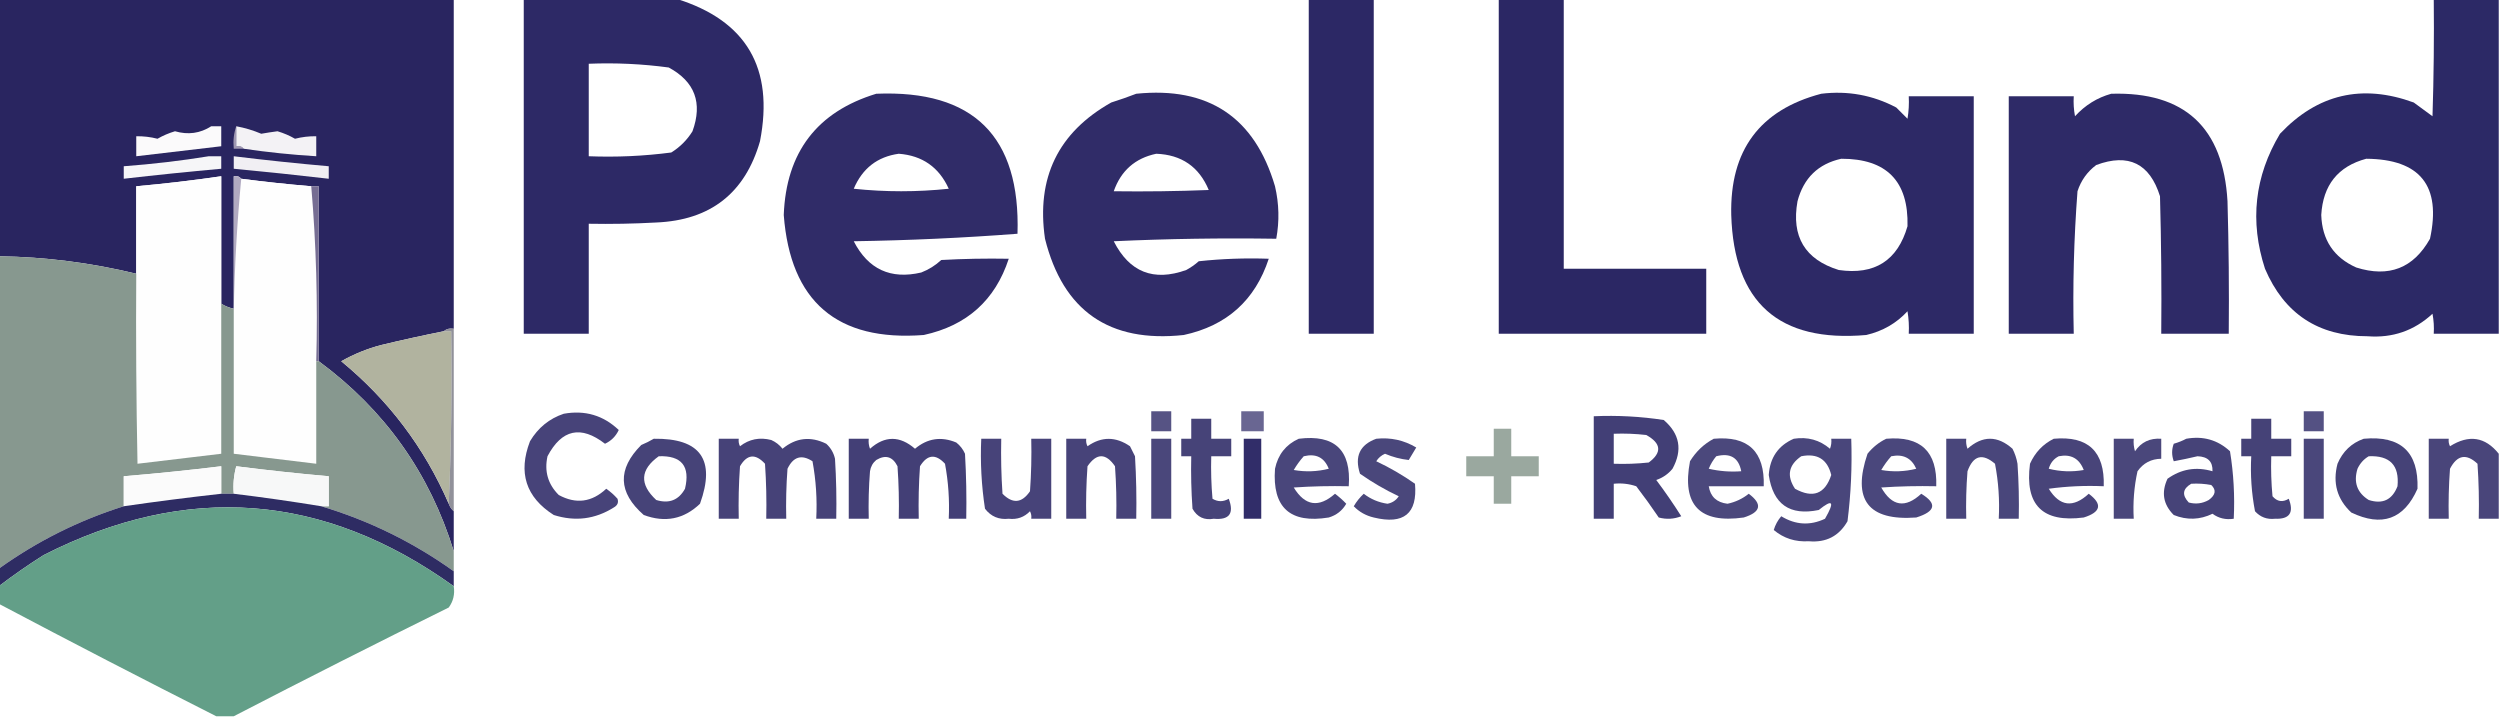 <?xml version="1.0" encoding="UTF-8"?>
<!DOCTYPE svg PUBLIC "-//W3C//DTD SVG 1.1//EN" "http://www.w3.org/Graphics/SVG/1.1/DTD/svg11.dtd">
<svg xmlns="http://www.w3.org/2000/svg" version="1.1" width="1000px" height="287px" style="shape-rendering:geometricPrecision; text-rendering:geometricPrecision; image-rendering:optimizeQuality; fill-rule:evenodd; clip-rule:evenodd" xmlns:xlink="http://www.w3.org/1999/xlink">
<g><path style="opacity:0.994" fill="#292560" d="M -0.5,-0.5 C 60.167,-0.5 120.833,-0.5 181.5,-0.5C 181.5,43.5 181.5,87.5 181.5,131.5C 179.901,131.232 178.568,131.566 177.5,132.5C 169.156,134.169 160.822,136.002 152.5,138C 146.852,139.491 141.519,141.658 136.5,144.5C 155.446,160.078 169.78,179.078 179.5,201.5C 179.932,202.71 180.599,203.71 181.5,204.5C 181.5,209.833 181.5,215.167 181.5,220.5C 171.873,189.257 153.873,163.924 127.5,144.5C 127.5,121.167 127.5,97.833 127.5,74.5C 126.5,74.5 125.5,74.5 124.5,74.5C 115.143,73.72 105.81,72.72 96.5,71.5C 95.791,70.596 94.791,70.263 93.5,70.5C 93.5,88.167 93.5,105.833 93.5,123.5C 91.716,123.107 90.049,122.441 88.5,121.5C 88.5,104.5 88.5,87.5 88.5,70.5C 77.217,72.153 65.883,73.486 54.5,74.5C 54.5,86.167 54.5,97.833 54.5,109.5C 36.411,105.096 18.078,102.762 -0.5,102.5C -0.5,68.167 -0.5,33.833 -0.5,-0.5 Z"/></g>
<g><path style="opacity:0.963" fill="#262261" d="M 209.5,-0.5 C 229.833,-0.5 250.167,-0.5 270.5,-0.5C 298.531,8.191 309.698,27.191 304,56.5C 298.025,77.25 284.192,88.084 262.5,89C 253.506,89.5 244.506,89.666 235.5,89.5C 235.5,104.167 235.5,118.833 235.5,133.5C 226.833,133.5 218.167,133.5 209.5,133.5C 209.5,88.833 209.5,44.167 209.5,-0.5 Z M 235.5,25.5 C 246.245,25.071 256.912,25.571 267.5,27C 277.941,32.645 281.108,41.145 277,52.5C 274.833,56 272,58.833 268.5,61C 257.578,62.431 246.578,62.931 235.5,62.5C 235.5,50.167 235.5,37.833 235.5,25.5 Z"/></g>
<g><path style="opacity:0.971" fill="#262261" d="M 523.5,-0.5 C 532.167,-0.5 540.833,-0.5 549.5,-0.5C 549.5,44.167 549.5,88.833 549.5,133.5C 540.833,133.5 532.167,133.5 523.5,133.5C 523.5,88.833 523.5,44.167 523.5,-0.5 Z"/></g>
<g><path style="opacity:0.973" fill="#262261" d="M 599.5,-0.5 C 608.167,-0.5 616.833,-0.5 625.5,-0.5C 625.5,35.5 625.5,71.5 625.5,107.5C 644.5,107.5 663.5,107.5 682.5,107.5C 682.5,116.167 682.5,124.833 682.5,133.5C 654.833,133.5 627.167,133.5 599.5,133.5C 599.5,88.833 599.5,44.167 599.5,-0.5 Z"/></g>
<g><path style="opacity:0.968" fill="#262261" d="M 973.5,-0.5 C 982.167,-0.5 990.833,-0.5 999.5,-0.5C 999.5,44.167 999.5,88.833 999.5,133.5C 990.833,133.5 982.167,133.5 973.5,133.5C 973.664,130.813 973.497,128.146 973,125.5C 965.699,132.268 957.032,135.268 947,134.5C 927.356,134.515 913.689,125.515 906,107.5C 899.819,88.517 901.819,70.517 912,53.5C 927.005,37.625 944.838,33.458 965.5,41C 968,42.833 970.5,44.667 973,46.5C 973.5,30.837 973.667,15.17 973.5,-0.5 Z M 946.5,63.5 C 968.094,63.677 976.594,74.344 972,95.5C 965.384,107.29 955.551,111.123 942.5,107C 933.516,102.994 928.85,95.994 928.5,86C 929.199,74.038 935.199,66.538 946.5,63.5 Z"/></g>
<g><path style="opacity:0.951" fill="#262261" d="M 350.5,37.5 C 389.394,35.894 408.227,54.56 407,93.5C 385.388,95.153 363.554,96.153 341.5,96.5C 347.251,107.709 356.251,111.876 368.5,109C 371.503,107.834 374.17,106.167 376.5,104C 385.494,103.5 394.494,103.334 403.5,103.5C 398.08,120.079 386.746,130.246 369.5,134C 334.82,136.652 316.154,120.652 313.5,86C 314.457,60.906 326.79,44.739 350.5,37.5 Z M 359.5,61.5 C 368.93,62.215 375.597,66.882 379.5,75.5C 366.833,76.833 354.167,76.833 341.5,75.5C 344.96,67.353 350.96,62.687 359.5,61.5 Z"/></g>
<g><path style="opacity:0.951" fill="#262261" d="M 454.5,37.5 C 483.362,34.56 501.862,46.893 510,74.5C 511.633,81.485 511.8,88.485 510.5,95.5C 488.823,95.167 467.156,95.5 445.5,96.5C 451.761,108.866 461.428,112.699 474.5,108C 476.305,107.028 477.972,105.861 479.5,104.5C 488.81,103.502 498.143,103.168 507.5,103.5C 502.041,120.121 490.708,130.288 473.5,134C 443.735,137.215 425.235,124.381 418,95.5C 414.449,71.105 423.283,52.938 444.5,41C 447.98,39.897 451.313,38.731 454.5,37.5 Z M 462.5,61.5 C 472.628,61.891 479.628,66.724 483.5,76C 470.838,76.5 458.171,76.667 445.5,76.5C 448.381,68.282 454.048,63.282 462.5,61.5 Z"/></g>
<g><path style="opacity:0.963" fill="#262261" d="M 728.5,37.5 C 739.116,36.208 749.116,38.041 758.5,43C 760,44.5 761.5,46 763,47.5C 763.498,44.518 763.665,41.518 763.5,38.5C 772.167,38.5 780.833,38.5 789.5,38.5C 789.5,70.167 789.5,101.833 789.5,133.5C 780.833,133.5 772.167,133.5 763.5,133.5C 763.665,130.482 763.498,127.482 763,124.5C 758.57,129.305 753.07,132.472 746.5,134C 711.551,137.05 693.551,121.05 692.5,86C 691.904,60.139 703.904,43.972 728.5,37.5 Z M 736.5,63.5 C 754.634,63.466 763.467,72.466 763,90.5C 759.025,104.249 749.858,110.082 735.5,108C 721.976,103.803 716.476,94.636 719,80.5C 721.449,71.216 727.282,65.549 736.5,63.5 Z"/></g>
<g><path style="opacity:0.958" fill="#262261" d="M 844.5,37.5 C 873.813,36.64 889.313,50.973 891,80.5C 891.5,98.163 891.667,115.83 891.5,133.5C 882.5,133.5 873.5,133.5 864.5,133.5C 864.667,115.164 864.5,96.83 864,78.5C 859.9,65.367 851.4,61.2 838.5,66C 834.896,68.708 832.396,72.208 831,76.5C 829.551,95.445 829.051,114.445 829.5,133.5C 820.833,133.5 812.167,133.5 803.5,133.5C 803.5,101.833 803.5,70.167 803.5,38.5C 812.167,38.5 820.833,38.5 829.5,38.5C 829.336,41.187 829.503,43.854 830,46.5C 834.042,42.07 838.875,39.07 844.5,37.5 Z"/></g>
<g><path style="opacity:1" fill="#fbfafb" d="M 84.5,50.5 C 85.833,50.5 87.167,50.5 88.5,50.5C 88.5,53.167 88.5,55.833 88.5,58.5C 77.168,59.833 65.835,61.166 54.5,62.5C 54.5,59.833 54.5,57.167 54.5,54.5C 57.374,54.451 60.208,54.784 63,55.5C 65.165,54.249 67.499,53.249 70,52.5C 75.225,54.02 80.058,53.354 84.5,50.5 Z"/></g>
<g><path style="opacity:1" fill="#9f98b2" d="M 94.5,50.5 C 94.5,53.167 94.5,55.833 94.5,58.5C 95.791,58.263 96.791,58.596 97.5,59.5C 96.167,59.5 94.833,59.5 93.5,59.5C 93.19,56.287 93.523,53.287 94.5,50.5 Z"/></g>
<g><path style="opacity:1" fill="#f3f2f5" d="M 94.5,50.5 C 97.921,51.133 101.255,52.133 104.5,53.5C 106.659,53.12 108.826,52.787 111,52.5C 113.501,53.249 115.835,54.249 118,55.5C 120.792,54.784 123.626,54.451 126.5,54.5C 126.5,57.167 126.5,59.833 126.5,62.5C 116.788,61.911 107.121,60.911 97.5,59.5C 96.791,58.596 95.791,58.263 94.5,58.5C 94.5,55.833 94.5,53.167 94.5,50.5 Z"/></g>
<g><path style="opacity:1" fill="#f6f6f8" d="M 83.5,62.5 C 85.167,62.5 86.833,62.5 88.5,62.5C 88.5,64.167 88.5,65.833 88.5,67.5C 75.496,68.667 62.496,70.001 49.5,71.5C 49.5,69.833 49.5,68.167 49.5,66.5C 61.029,65.641 72.362,64.308 83.5,62.5 Z"/></g>
<g><path style="opacity:1" fill="#f1eff3" d="M 93.5,62.5 C 106.142,64.053 118.809,65.386 131.5,66.5C 131.5,68.167 131.5,69.833 131.5,71.5C 118.848,70.036 106.181,68.703 93.5,67.5C 93.5,65.833 93.5,64.167 93.5,62.5 Z"/></g>
<g><path style="opacity:1" fill="#fefefe" d="M 88.5,121.5 C 88.5,141.5 88.5,161.5 88.5,181.5C 77.295,182.874 66.129,184.208 55,185.5C 54.5,160.169 54.333,134.836 54.5,109.5C 54.5,97.833 54.5,86.167 54.5,74.5C 65.883,73.486 77.217,72.153 88.5,70.5C 88.5,87.5 88.5,104.5 88.5,121.5 Z"/></g>
<g><path style="opacity:1" fill="#fefefe" d="M 96.5,71.5 C 105.81,72.72 115.143,73.72 124.5,74.5C 126.474,97.604 127.141,120.937 126.5,144.5C 126.5,158.167 126.5,171.833 126.5,185.5C 115.5,184.167 104.5,182.833 93.5,181.5C 93.5,162.5 93.5,143.5 93.5,124.5C 93.838,106.643 94.838,88.976 96.5,71.5 Z"/></g>
<g><path style="opacity:1" fill="#b1aac1" d="M 96.5,71.5 C 94.838,88.976 93.838,106.643 93.5,124.5C 93.5,124.167 93.5,123.833 93.5,123.5C 93.5,105.833 93.5,88.167 93.5,70.5C 94.791,70.263 95.791,70.596 96.5,71.5 Z"/></g>
<g><path style="opacity:1" fill="#766d93" d="M 124.5,74.5 C 125.5,74.5 126.5,74.5 127.5,74.5C 127.5,97.833 127.5,121.167 127.5,144.5C 127.167,144.5 126.833,144.5 126.5,144.5C 127.141,120.937 126.474,97.604 124.5,74.5 Z"/></g>
<g><path style="opacity:1" fill="#87988f" d="M -0.5,102.5 C 18.078,102.762 36.411,105.096 54.5,109.5C 54.333,134.836 54.5,160.169 55,185.5C 66.129,184.208 77.295,182.874 88.5,181.5C 88.5,161.5 88.5,141.5 88.5,121.5C 90.049,122.441 91.716,123.107 93.5,123.5C 93.5,123.833 93.5,124.167 93.5,124.5C 93.5,143.5 93.5,162.5 93.5,181.5C 104.5,182.833 115.5,184.167 126.5,185.5C 126.5,171.833 126.5,158.167 126.5,144.5C 126.833,144.5 127.167,144.5 127.5,144.5C 153.873,163.924 171.873,189.257 181.5,220.5C 181.5,223.167 181.5,225.833 181.5,228.5C 165.265,216.882 147.598,208.215 128.5,202.5C 129.5,202.5 130.5,202.5 131.5,202.5C 131.5,198.5 131.5,194.5 131.5,190.5C 119.124,189.411 106.79,188.078 94.5,186.5C 93.511,190.107 93.177,193.774 93.5,197.5C 91.833,197.5 90.167,197.5 88.5,197.5C 88.5,193.833 88.5,190.167 88.5,186.5C 75.52,188.081 62.52,189.414 49.5,190.5C 49.5,194.5 49.5,198.5 49.5,202.5C 31.505,208.164 14.838,216.498 -0.5,227.5C -0.5,185.833 -0.5,144.167 -0.5,102.5 Z"/></g>
<g><path style="opacity:1" fill="#b1b39f" d="M 177.5,132.5 C 178.5,132.5 179.5,132.5 180.5,132.5C 180.831,155.673 180.498,178.673 179.5,201.5C 169.78,179.078 155.446,160.078 136.5,144.5C 141.519,141.658 146.852,139.491 152.5,138C 160.822,136.002 169.156,134.169 177.5,132.5 Z"/></g>
<g><path style="opacity:0.863" fill="#807f8a" d="M 177.5,132.5 C 178.568,131.566 179.901,131.232 181.5,131.5C 181.5,155.833 181.5,180.167 181.5,204.5C 180.599,203.71 179.932,202.71 179.5,201.5C 180.498,178.673 180.831,155.673 180.5,132.5C 179.5,132.5 178.5,132.5 177.5,132.5 Z"/></g>
<g><path style="opacity:0.777" fill="#262261" d="M 460.5,164.5 C 463.167,164.5 465.833,164.5 468.5,164.5C 468.5,167.167 468.5,169.833 468.5,172.5C 465.833,172.5 463.167,172.5 460.5,172.5C 460.5,169.833 460.5,167.167 460.5,164.5 Z"/></g>
<g><path style="opacity:0.691" fill="#262261" d="M 496.5,164.5 C 499.5,164.5 502.5,164.5 505.5,164.5C 505.5,167.167 505.5,169.833 505.5,172.5C 502.5,172.5 499.5,172.5 496.5,172.5C 496.5,169.833 496.5,167.167 496.5,164.5 Z"/></g>
<g><path style="opacity:0.784" fill="#262261" d="M 921.5,164.5 C 924.167,164.5 926.833,164.5 929.5,164.5C 929.5,167.167 929.5,169.833 929.5,172.5C 926.833,172.5 924.167,172.5 921.5,172.5C 921.5,169.833 921.5,167.167 921.5,164.5 Z"/></g>
<g><path style="opacity:0.845" fill="#262261" d="M 225.5,165.5 C 234.005,163.973 241.339,166.139 247.5,172C 246.321,174.513 244.487,176.346 242,177.5C 232.364,170.044 224.697,171.711 219,182.5C 217.675,188.523 219.175,193.689 223.5,198C 230.393,201.741 236.726,200.908 242.5,195.5C 244.149,196.648 245.649,197.981 247,199.5C 247.507,200.996 247.007,202.163 245.5,203C 238.025,207.706 230.025,208.706 221.5,206C 210.331,198.883 207.165,189.049 212,176.5C 215.213,171.107 219.713,167.441 225.5,165.5 Z"/></g>
<g><path style="opacity:0.864" fill="#262261" d="M 637.5,166.5 C 646.915,166.083 656.248,166.583 665.5,168C 671.921,173.518 673.087,180.018 669,187.5C 667.269,189.617 665.102,191.117 662.5,192C 666.028,196.696 669.362,201.529 672.5,206.5C 669.554,207.655 666.554,207.821 663.5,207C 660.623,202.745 657.623,198.578 654.5,194.5C 651.572,193.516 648.572,193.183 645.5,193.5C 645.5,198.167 645.5,202.833 645.5,207.5C 642.833,207.5 640.167,207.5 637.5,207.5C 637.5,193.833 637.5,180.167 637.5,166.5 Z M 645.5,173.5 C 649.846,173.334 654.179,173.501 658.5,174C 664.528,177.349 664.861,181.015 659.5,185C 654.845,185.499 650.179,185.666 645.5,185.5C 645.5,181.5 645.5,177.5 645.5,173.5 Z"/></g>
<g><path style="opacity:0.851" fill="#262261" d="M 476.5,167.5 C 479.167,167.5 481.833,167.5 484.5,167.5C 484.5,170.167 484.5,172.833 484.5,175.5C 487.167,175.5 489.833,175.5 492.5,175.5C 492.5,177.833 492.5,180.167 492.5,182.5C 489.833,182.5 487.167,182.5 484.5,182.5C 484.334,188.176 484.501,193.843 485,199.5C 487.132,200.78 489.298,200.78 491.5,199.5C 493.725,205.415 491.725,208.082 485.5,207.5C 481.719,208.173 478.886,206.839 477,203.5C 476.5,196.508 476.334,189.508 476.5,182.5C 475.167,182.5 473.833,182.5 472.5,182.5C 472.5,180.167 472.5,177.833 472.5,175.5C 473.833,175.5 475.167,175.5 476.5,175.5C 476.5,172.833 476.5,170.167 476.5,167.5 Z"/></g>
<g><path style="opacity:0.852" fill="#262261" d="M 900.5,167.5 C 903.167,167.5 905.833,167.5 908.5,167.5C 908.5,170.167 908.5,172.833 908.5,175.5C 911.167,175.5 913.833,175.5 916.5,175.5C 916.5,177.833 916.5,180.167 916.5,182.5C 913.833,182.5 911.167,182.5 908.5,182.5C 908.334,187.844 908.501,193.177 909,198.5C 910.865,200.673 913.031,201.007 915.5,199.5C 917.666,205.071 915.833,207.737 910,207.5C 906.8,207.853 904.133,206.853 902,204.5C 900.609,197.254 900.109,189.921 900.5,182.5C 899.167,182.5 897.833,182.5 896.5,182.5C 896.5,180.167 896.5,177.833 896.5,175.5C 897.833,175.5 899.167,175.5 900.5,175.5C 900.5,172.833 900.5,170.167 900.5,167.5 Z"/></g>
<g><path style="opacity:0.844" fill="#88998e" d="M 597.5,171.5 C 599.833,171.5 602.167,171.5 604.5,171.5C 604.5,175.167 604.5,178.833 604.5,182.5C 608.167,182.5 611.833,182.5 615.5,182.5C 615.5,185.167 615.5,187.833 615.5,190.5C 611.833,190.5 608.167,190.5 604.5,190.5C 604.5,194.167 604.5,197.833 604.5,201.5C 602.167,201.5 599.833,201.5 597.5,201.5C 597.5,197.833 597.5,194.167 597.5,190.5C 593.833,190.5 590.167,190.5 586.5,190.5C 586.5,187.833 586.5,185.167 586.5,182.5C 590.167,182.5 593.833,182.5 597.5,182.5C 597.5,178.833 597.5,175.167 597.5,171.5 Z"/></g>
<g><path style="opacity:0.85" fill="#262261" d="M 261.5,175.5 C 280.192,175.212 286.359,183.879 280,201.5C 273.559,207.674 266.059,209.174 257.5,206C 247.21,196.988 246.877,187.654 256.5,178C 258.315,177.243 259.981,176.41 261.5,175.5 Z M 263.5,182.5 C 272.649,182.156 276.149,186.49 274,195.5C 271.459,200.069 267.625,201.569 262.5,200C 255.711,193.687 256.045,187.853 263.5,182.5 Z"/></g>
<g><path style="opacity:0.848" fill="#262261" d="M 287.5,175.5 C 290.167,175.5 292.833,175.5 295.5,175.5C 295.351,176.552 295.517,177.552 296,178.5C 299.681,175.64 303.848,174.807 308.5,176C 310.286,176.785 311.786,177.951 313,179.5C 318.376,175.069 324.209,174.403 330.5,177.5C 332.297,179.131 333.464,181.131 334,183.5C 334.5,191.493 334.666,199.493 334.5,207.5C 331.833,207.5 329.167,207.5 326.5,207.5C 326.896,199.747 326.396,192.08 325,184.5C 320.64,181.666 317.307,182.666 315,187.5C 314.5,194.158 314.334,200.825 314.5,207.5C 311.833,207.5 309.167,207.5 306.5,207.5C 306.666,200.159 306.5,192.826 306,185.5C 302.171,181.337 298.837,181.671 296,186.5C 295.5,193.492 295.334,200.492 295.5,207.5C 292.833,207.5 290.167,207.5 287.5,207.5C 287.5,196.833 287.5,186.167 287.5,175.5 Z"/></g>
<g><path style="opacity:0.865" fill="#262261" d="M 339.5,175.5 C 342.167,175.5 344.833,175.5 347.5,175.5C 347.343,176.873 347.51,178.207 348,179.5C 353.929,174.235 359.929,174.235 366,179.5C 370.967,175.318 376.467,174.484 382.5,177C 384.049,178.214 385.215,179.714 386,181.5C 386.5,190.16 386.666,198.827 386.5,207.5C 384.167,207.5 381.833,207.5 379.5,207.5C 379.848,200.094 379.348,192.761 378,185.5C 374.255,181.434 370.922,181.767 368,186.5C 367.5,193.492 367.334,200.492 367.5,207.5C 364.833,207.5 362.167,207.5 359.5,207.5C 359.666,200.492 359.5,193.492 359,186.5C 357.04,182.624 354.207,181.791 350.5,184C 349.107,185.171 348.273,186.671 348,188.5C 347.5,194.825 347.334,201.158 347.5,207.5C 344.833,207.5 342.167,207.5 339.5,207.5C 339.5,196.833 339.5,186.167 339.5,175.5 Z"/></g>
<g><path style="opacity:0.845" fill="#262261" d="M 392.5,175.5 C 395.167,175.5 397.833,175.5 400.5,175.5C 400.334,182.841 400.5,190.174 401,197.5C 405.073,201.619 408.74,201.285 412,196.5C 412.5,189.508 412.666,182.508 412.5,175.5C 415.167,175.5 417.833,175.5 420.5,175.5C 420.5,186.167 420.5,196.833 420.5,207.5C 417.833,207.5 415.167,207.5 412.5,207.5C 412.649,206.448 412.483,205.448 412,204.5C 409.694,206.888 406.861,207.888 403.5,207.5C 399.567,207.949 396.4,206.616 394,203.5C 392.583,194.248 392.083,184.915 392.5,175.5 Z"/></g>
<g><path style="opacity:0.844" fill="#262261" d="M 426.5,175.5 C 429.167,175.5 431.833,175.5 434.5,175.5C 434.351,176.552 434.517,177.552 435,178.5C 440.599,174.56 446.266,174.56 452,178.5C 452.667,179.833 453.333,181.167 454,182.5C 454.5,190.827 454.666,199.16 454.5,207.5C 451.833,207.5 449.167,207.5 446.5,207.5C 446.666,200.492 446.5,193.492 446,186.5C 442.333,181.167 438.667,181.167 435,186.5C 434.5,193.492 434.334,200.492 434.5,207.5C 431.833,207.5 429.167,207.5 426.5,207.5C 426.5,196.833 426.5,186.167 426.5,175.5 Z"/></g>
<g><path style="opacity:0.829" fill="#262261" d="M 460.5,175.5 C 463.167,175.5 465.833,175.5 468.5,175.5C 468.5,186.167 468.5,196.833 468.5,207.5C 465.833,207.5 463.167,207.5 460.5,207.5C 460.5,196.833 460.5,186.167 460.5,175.5 Z"/></g>
<g><path style="opacity:0.947" fill="#262261" d="M 497.5,175.5 C 499.833,175.5 502.167,175.5 504.5,175.5C 504.5,186.167 504.5,196.833 504.5,207.5C 502.167,207.5 499.833,207.5 497.5,207.5C 497.5,196.833 497.5,186.167 497.5,175.5 Z"/></g>
<g><path style="opacity:0.833" fill="#262261" d="M 519.5,175.5 C 533.891,173.696 540.557,180.03 539.5,194.5C 532.159,194.334 524.826,194.5 517.5,195C 521.997,202.387 527.497,203.22 534,197.5C 535.635,198.726 537.135,200.059 538.5,201.5C 536.909,204.256 534.576,206.089 531.5,207C 516.025,209.521 508.858,203.021 510,187.5C 511.194,181.819 514.36,177.819 519.5,175.5 Z M 521.5,182.5 C 526.393,181.314 529.727,182.981 531.5,187.5C 526.869,188.662 522.202,188.828 517.5,188C 518.665,186.008 519.998,184.175 521.5,182.5 Z"/></g>
<g><path style="opacity:0.83" fill="#262261" d="M 550.5,175.5 C 556.233,174.895 561.566,176.062 566.5,179C 565.5,180.667 564.5,182.333 563.5,184C 560.275,183.653 557.108,182.819 554,181.5C 552.513,182.155 551.347,183.155 550.5,184.5C 555.877,187.026 561.044,190.026 566,193.5C 567.038,205.439 561.538,209.939 549.5,207C 546.343,206.258 543.677,204.758 541.5,202.5C 542.604,200.611 543.937,198.945 545.5,197.5C 548.293,199.66 551.46,200.994 555,201.5C 556.951,201.112 558.451,200.112 559.5,198.5C 554.123,195.974 548.956,192.974 544,189.5C 541.746,182.576 543.913,177.909 550.5,175.5 Z"/></g>
<g><path style="opacity:0.826" fill="#262261" d="M 685.5,175.5 C 699.259,174.257 705.925,180.59 705.5,194.5C 698.167,194.5 690.833,194.5 683.5,194.5C 684.168,198.665 686.668,200.998 691,201.5C 694.166,200.833 697,199.5 699.5,197.5C 705.071,201.664 704.404,204.831 697.5,207C 679.836,209.499 672.67,201.999 676,184.5C 678.43,180.566 681.597,177.566 685.5,175.5 Z M 686.5,182.5 C 692.119,181.063 695.452,183.063 696.5,188.5C 692.116,188.826 687.783,188.492 683.5,187.5C 684.26,185.64 685.26,183.973 686.5,182.5 Z"/></g>
<g><path style="opacity:0.835" fill="#262261" d="M 717.5,175.5 C 723.039,174.638 727.872,175.972 732,179.5C 732.49,178.207 732.657,176.873 732.5,175.5C 735.167,175.5 737.833,175.5 740.5,175.5C 740.879,186.555 740.379,197.555 739,208.5C 735.598,214.452 730.431,217.119 723.5,216.5C 718.143,216.834 713.477,215.334 709.5,212C 710.112,209.942 711.112,208.109 712.5,206.5C 718.202,209.989 724.035,210.322 730,207.5C 733.977,200.604 733.144,199.438 727.5,204C 715.894,206.394 709.227,201.727 707.5,190C 707.971,183.053 711.305,178.22 717.5,175.5 Z M 720.5,182.5 C 726.956,181.222 730.956,183.722 732.5,190C 729.995,197.613 725.162,199.446 718,195.5C 714.582,190.339 715.416,186.006 720.5,182.5 Z"/></g>
<g><path style="opacity:0.832" fill="#262261" d="M 754.5,175.5 C 768.293,174.292 774.96,180.626 774.5,194.5C 767.159,194.334 759.826,194.5 752.5,195C 756.79,202.573 762.123,203.406 768.5,197.5C 774.936,201.406 774.27,204.573 766.5,207C 747.254,208.41 740.754,199.91 747,181.5C 749.114,178.879 751.614,176.879 754.5,175.5 Z M 756.5,182.5 C 761.254,181.543 764.587,183.21 766.5,187.5C 761.869,188.662 757.202,188.828 752.5,188C 753.665,186.008 754.998,184.175 756.5,182.5 Z"/></g>
<g><path style="opacity:0.834" fill="#262261" d="M 778.5,175.5 C 781.167,175.5 783.833,175.5 786.5,175.5C 786.343,176.873 786.51,178.207 787,179.5C 793,174.167 799,174.167 805,179.5C 805.973,181.392 806.64,183.392 807,185.5C 807.5,192.826 807.666,200.159 807.5,207.5C 804.833,207.5 802.167,207.5 799.5,207.5C 799.891,200.079 799.391,192.746 798,185.5C 792.963,181.177 789.296,182.177 787,188.5C 786.5,194.825 786.334,201.158 786.5,207.5C 783.833,207.5 781.167,207.5 778.5,207.5C 778.5,196.833 778.5,186.167 778.5,175.5 Z"/></g>
<g><path style="opacity:0.84" fill="#262261" d="M 821.5,175.5 C 835.263,174.262 841.93,180.595 841.5,194.5C 834.137,194.169 826.803,194.503 819.5,195.5C 823.912,202.595 829.245,203.261 835.5,197.5C 841.071,201.664 840.404,204.831 833.5,207C 817,209.167 809.833,202 812,185.5C 814.022,180.98 817.189,177.647 821.5,175.5 Z M 823.5,182.5 C 828.372,181.539 831.705,183.372 833.5,188C 828.798,188.828 824.131,188.662 819.5,187.5C 820.16,185.185 821.493,183.519 823.5,182.5 Z"/></g>
<g><path style="opacity:0.829" fill="#262261" d="M 845.5,175.5 C 848.167,175.5 850.833,175.5 853.5,175.5C 853.34,177.199 853.506,178.866 854,180.5C 856.477,176.846 859.977,175.18 864.5,175.5C 864.5,178.167 864.5,180.833 864.5,183.5C 860.486,183.56 857.319,185.227 855,188.5C 853.63,194.742 853.13,201.075 853.5,207.5C 850.833,207.5 848.167,207.5 845.5,207.5C 845.5,196.833 845.5,186.167 845.5,175.5 Z"/></g>
<g><path style="opacity:0.85" fill="#262261" d="M 874.5,175.5 C 881.251,174.295 887.085,175.962 892,180.5C 893.443,189.392 893.943,198.392 893.5,207.5C 890.289,207.988 887.456,207.321 885,205.5C 879.94,207.958 874.773,208.125 869.5,206C 865.286,201.8 864.452,196.966 867,191.5C 872.493,187.575 878.493,186.575 885,188.5C 885.142,184.64 883.142,182.64 879,182.5C 875.837,183.25 872.67,183.916 869.5,184.5C 868.637,182.105 868.637,179.771 869.5,177.5C 871.336,176.972 873.003,176.306 874.5,175.5 Z M 876.5,193.5 C 879.187,193.336 881.854,193.503 884.5,194C 886.592,195.991 886.258,197.991 883.5,200C 880.97,201.422 878.303,201.755 875.5,201C 872.709,198.016 873.042,195.516 876.5,193.5 Z"/></g>
<g><path style="opacity:0.829" fill="#262261" d="M 921.5,175.5 C 924.167,175.5 926.833,175.5 929.5,175.5C 929.5,186.167 929.5,196.833 929.5,207.5C 926.833,207.5 924.167,207.5 921.5,207.5C 921.5,196.833 921.5,186.167 921.5,175.5 Z"/></g>
<g><path style="opacity:0.852" fill="#262261" d="M 945.5,175.5 C 960.313,174.15 967.479,180.817 967,195.5C 961.605,207.717 952.772,210.884 940.5,205C 934.833,199.681 932.999,193.181 935,185.5C 937.106,180.557 940.606,177.224 945.5,175.5 Z M 947.5,182.5 C 955.969,182.135 959.802,186.135 959,194.5C 956.89,199.945 953.056,201.778 947.5,200C 942.845,197.103 941.345,192.937 943,187.5C 944.025,185.313 945.525,183.646 947.5,182.5 Z"/></g>
<g><path style="opacity:0.839" fill="#262261" d="M 999.5,181.5 C 999.5,190.167 999.5,198.833 999.5,207.5C 996.833,207.5 994.167,207.5 991.5,207.5C 991.666,200.159 991.5,192.826 991,185.5C 986.54,181.313 982.873,181.98 980,187.5C 979.5,194.158 979.334,200.825 979.5,207.5C 976.833,207.5 974.167,207.5 971.5,207.5C 971.5,196.833 971.5,186.167 971.5,175.5C 974.167,175.5 976.833,175.5 979.5,175.5C 979.351,176.552 979.517,177.552 980,178.5C 987.575,173.724 994.075,174.724 999.5,181.5 Z"/></g>
<g><path style="opacity:1" fill="#fbfbfb" d="M 88.5,197.5 C 75.609,198.935 62.609,200.601 49.5,202.5C 49.5,198.5 49.5,194.5 49.5,190.5C 62.52,189.414 75.52,188.081 88.5,186.5C 88.5,190.167 88.5,193.833 88.5,197.5 Z"/></g>
<g><path style="opacity:1" fill="#f7f8f8" d="M 128.5,202.5 C 116.828,200.583 105.161,198.917 93.5,197.5C 93.177,193.774 93.511,190.107 94.5,186.5C 106.79,188.078 119.124,189.411 131.5,190.5C 131.5,194.5 131.5,198.5 131.5,202.5C 130.5,202.5 129.5,202.5 128.5,202.5 Z"/></g>
<g><path style="opacity:1" fill="#2e2c63" d="M 88.5,197.5 C 90.167,197.5 91.833,197.5 93.5,197.5C 105.161,198.917 116.828,200.583 128.5,202.5C 147.598,208.215 165.265,216.882 181.5,228.5C 181.5,230.5 181.5,232.5 181.5,234.5C 129.413,197.103 74.746,192.936 17.5,222C 11.297,225.93 5.297,230.097 -0.5,234.5C -0.5,232.167 -0.5,229.833 -0.5,227.5C 14.838,216.498 31.505,208.164 49.5,202.5C 62.609,200.601 75.609,198.935 88.5,197.5 Z"/></g>
<g><path style="opacity:1" fill="#639f88" d="M 181.5,234.5 C 181.98,237.685 181.314,240.519 179.5,243C 150.617,257.274 121.95,271.774 93.5,286.5C 91.167,286.5 88.833,286.5 86.5,286.5C 57.343,271.755 28.343,256.755 -0.5,241.5C -0.5,239.167 -0.5,236.833 -0.5,234.5C 5.297,230.097 11.297,225.93 17.5,222C 74.746,192.936 129.413,197.103 181.5,234.5 Z"/></g>
</svg>
